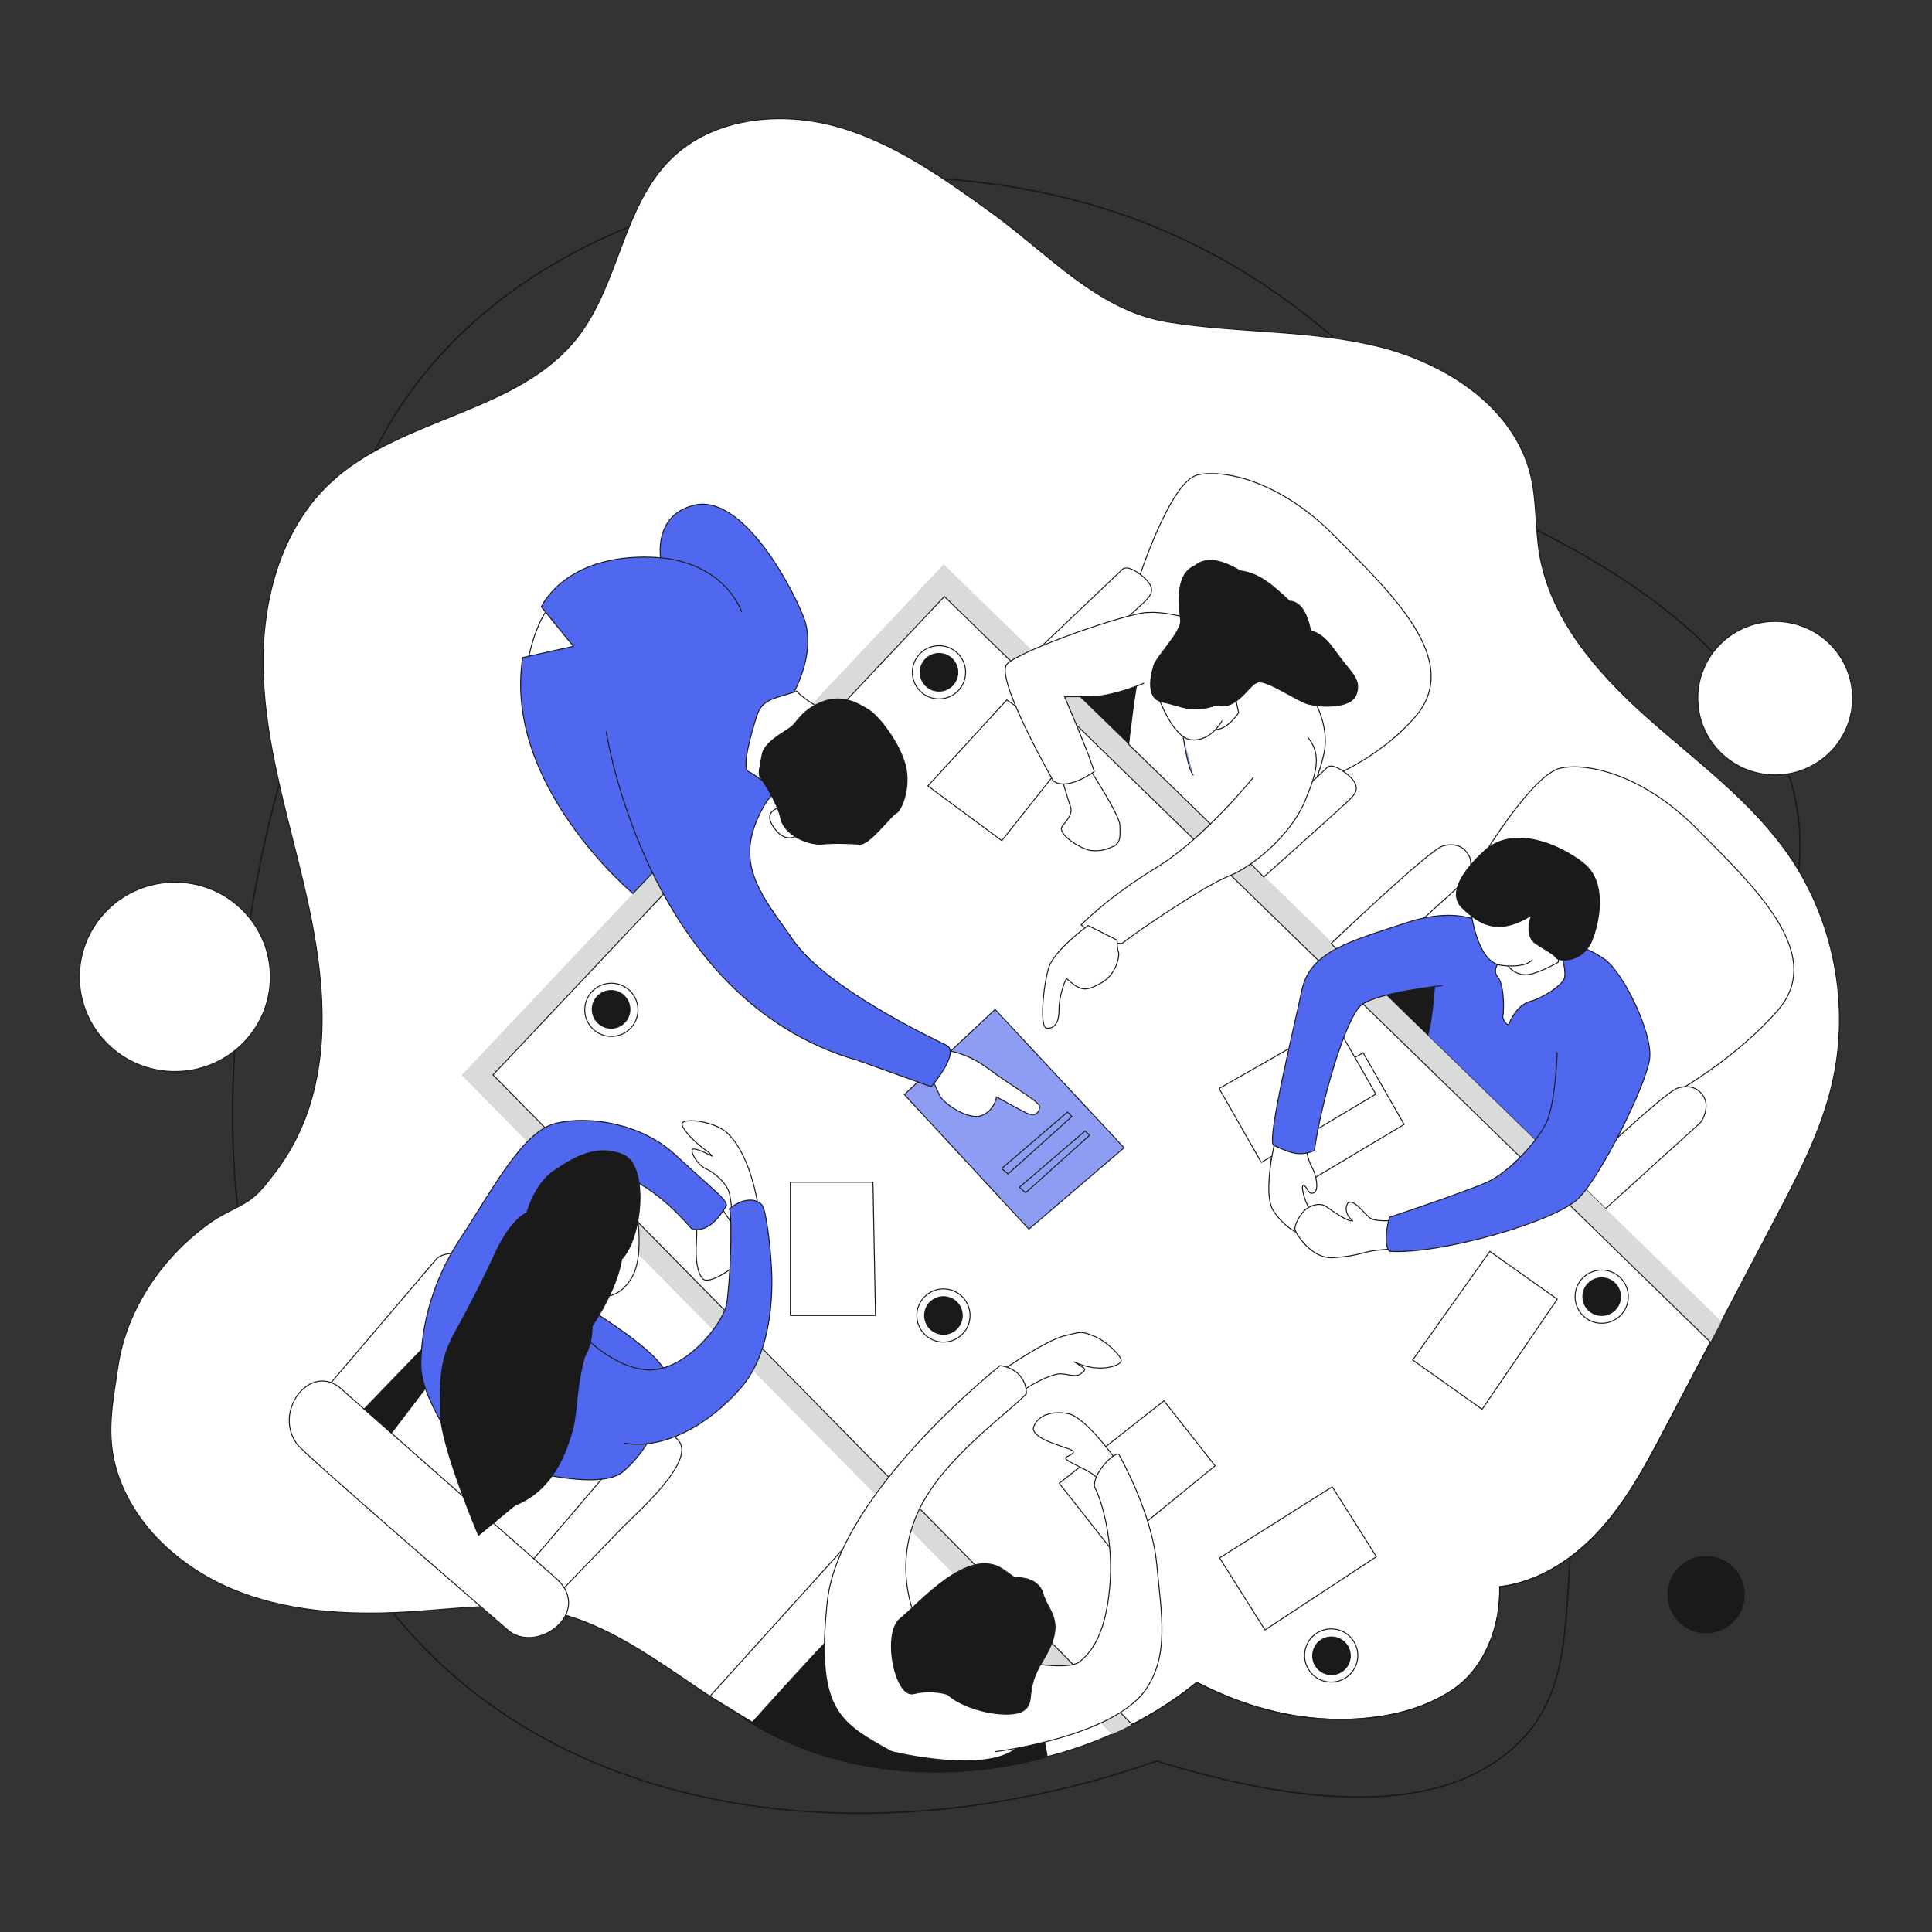 <?xml version="1.0" encoding="UTF-8"?>
<svg xmlns="http://www.w3.org/2000/svg" viewBox="0 0 4000 4000">
  <rect x="0" y="0" width="4000" height="4000" fill="#333333" stroke="none"/>
  <path fill="none" stroke="#1a1a1a" stroke-linecap="round" stroke-linejoin="round" stroke-miterlimit="10" stroke-width="3" d="M676.1,1334.7c-58.3,142.9-126.7,347.2-163,600.1c-23.9,166.3-57.2,412.5,0,703.8  c23.9,121.8,103.1,524.9,392.6,800.1c353.2,335.8,935.1,401.2,1489,207.4c248.9,76.6,564.9,131.4,740.8-29.6   c138.4-126.7,94.2-299.4,133.3-607.5c98.3-774.6,540.4-968.9,444.5-1370.6c-39.3-164.3-175.7-393.1-659.3-600.1   c-90.7-141-325.9-460.6-748.2-600.1c-513.6-169.7-1200.3-38.9-1489,422.3C709.9,1031.6,681.9,1209.1,676.1,1334.7z" class="colorStroke1a1a1a svgStroke"></path>
  <ellipse cx="3675.3" cy="1445.5" fill="#ffffff" stroke="#1a1a1a" stroke-linecap="round" stroke-linejoin="round" stroke-miterlimit="10" stroke-width="2" rx="160.2" ry="158.9" class="colorfff svgShape colorStroke1a1a1a svgStroke"></ellipse>
  <path fill="#ffffff" stroke="#1a1a1a" stroke-linecap="round" stroke-linejoin="round" stroke-miterlimit="10" stroke-width="2" d="M3104.8,3285.1c82.6-9.7,156.3-59.4,211.5-121.5s94.4-136.5,133.1-210.1c75.3-143.3,150.7-286.7,226-430   c47.4-90.2,95.3-181.6,118.2-280.9c37.2-161.1,3.4-337.2-90.8-473.1c-78.4-113-192.7-194.9-295.2-286.6   c-102.5-91.7-198.9-203.1-220.7-338.9c-8.4-52.6-5.2-106.8-17.5-158.6c-33.6-142.2-176-234.1-317.9-268.6   c-142-34.5-290.8-26.8-435-50.5c-144.2-23.7-245.7-141-364.2-226.4c-99.3-71.6-201.3-144.6-319.1-177.7   c-117.9-33.2-256.8-19-344.1,66.8c-100.2,98.5-107.5,260.4-194.5,370.7C1071,856.4,828.7,863.4,683.1,1000.2   c-106.1,99.6-143.8,254.7-137.9,400.1c5.9,145.4,49.6,286.2,82.9,427.8c33.4,141.6,56.5,290.6,21.2,431.8   c-15.3,61.4-42.9,120-81.7,170c-15.3,19.7-32.5,43-53.4,56.4c-24.2,15.6-51.6,25.9-75.5,42.5c-100,69.4-176.7,179.6-194.5,300.8   c-11,75-25.6,142.2-1.8,217.7c37,117.6,140.2,206,255.5,249.7c115.3,43.6,241.8,47.6,364.7,39.1c90.3-6.3,181.9-18.9,270.7-1.3   c158.9,31.5,282.3,152.9,424.2,230.9c286.3,157.5,666.6,123.3,920.3-82.6c93.4,47.9,191,76.5,295.9,76.7   c81.2,0.2,164.6-15.5,232.4-60.2C3073.9,3455.1,3107.6,3366.3,3104.8,3285.1z" class="colorfff svgShape colorStroke1a1a1a svgStroke"></path>
  <polygon fill="#1a1a1a" stroke="#1a1a1a" stroke-linecap="round" stroke-linejoin="round" stroke-miterlimit="10" stroke-width="2" points="712.6 2917.8 794.1 2988.1 898.7 2851 871.4 2723.6" class="color1a1a1a svgShape colorStroke1a1a1a svgStroke"></polygon>
  <path fill="#1a1a1a" stroke="#1a1a1a" stroke-linecap="round" stroke-linejoin="round" stroke-miterlimit="10" stroke-width="2" d="M2168.8 1405.5l371.6 363.5c0 0 97.3-156 101.7-164.6 4.5-8.6-348-289.9-348-289.9L2168.8 1405.5zM2837.7 2037.8l371.6 363.5c0 0 97.3-156 101.7-164.6 4.5-8.6-348-289.9-348-289.9L2837.7 2037.8zM1541 3559.2l183.4-201.9c0 0 11 207.4 129.5 242.6 118.5 35.2 307.4 0 307.4 0l6.9 37C2168.3 3637 1839.8 3747.3 1541 3559.2z" class="color1a1a1a svgShape colorStroke1a1a1a svgStroke"></path>
  <polygon fill="#ffffff" stroke="#1a1a1a" stroke-linecap="round" stroke-linejoin="round" stroke-miterlimit="10" stroke-width="2" points="1921.1 1627.2 2074.1 1740.5 2227 1547.7 2084.4 1449.2" class="colorfff svgShape colorStroke1a1a1a svgStroke"></polygon>
  <polygon fill="#8e9df4" stroke="#1a1a1a" stroke-linecap="round" stroke-linejoin="round" stroke-miterlimit="10" stroke-width="2" points="2060.2 2089.9 1872.4 2266.2 2130.2 2544.8 2327.3 2376.3" class="color8e9df4 svgShape colorStroke1a1a1a svgStroke"></polygon>
  <polygon fill="#8e9df4" stroke="#1a1a1a" stroke-linecap="round" stroke-linejoin="round" stroke-miterlimit="10" stroke-width="2" points="2255.9 2350.4 2123.5 2469.5 2110.5 2458.1 2246.6 2341.4" class="color8e9df4 svgShape colorStroke1a1a1a svgStroke"></polygon>
  <polygon fill="#8e9df4" stroke="#1a1a1a" stroke-linecap="round" stroke-linejoin="round" stroke-miterlimit="10" stroke-width="2" points="2219.3 2311.5 2086.9 2430.6 2073.9 2419.2 2210 2302.5" class="color8e9df4 svgShape colorStroke1a1a1a svgStroke"></polygon>
  <path fill="#ffffff" stroke="#1a1a1a" stroke-linecap="round" stroke-linejoin="round" stroke-miterlimit="10" stroke-width="2" d="M672.5 2877.9l232.7-273.1c0 0 35.3-28.4 76.9 13.2 41.6 41.6-83.8 150.3-115.7 182.9s-133 137.9-133 137.9L672.5 2877.9zM1093.6 3240.7l232.7-273.1c0 0 35.3-28.4 76.9 13.2 41.6 41.6-83.8 150.3-115.7 182.9-31.9 32.6-133 137.9-133 137.9L1093.6 3240.7z" class="colorfff svgShape colorStroke1a1a1a svgStroke"></path>
  <path fill="#ffffff" stroke="#1a1a1a" stroke-linecap="round" stroke-linejoin="round" stroke-miterlimit="10" stroke-width="2" d="M614.4 2989.2c0 8.3 440.5 388.6 440.5 388.6 61.2 44.8 170.2-39.3 99.1-107.6l-452.5-399C638.6 2825 566.6 2922.9 614.4 2989.2zM1469.9 3511.9l275.9-305.3c0 0 35.3-28.4 76.9 13.2 41.6 41.6-83.8 150.3-115.7 182.9-31.9 32.6-149.4 163.1-149.4 163.1L1469.9 3511.9z" class="colorfff svgShape colorStroke1a1a1a svgStroke"></path>
  <path fill="#5067ef" stroke="#1a1a1a" stroke-linecap="round" stroke-linejoin="round" stroke-miterlimit="10" stroke-width="2" d="M982.9,2638.2c0,0,123.2-0.5,197.1,46.4c73.9,46.9,199.6,123.4,203.5,172.6c3.9,49.3-36.3,142.6-94.6,190.5   c-58.3,48-290.4-24.8-316.3-42.9c-25.9-18-77.8-56.4-73.9-153.9C902.5,2753.5,955.8,2637.1,982.9,2638.2z" class="color5067ef svgShape colorStroke1a1a1a svgStroke"></path>
  <path fill="#ffffff" stroke="#1a1a1a" stroke-linecap="round" stroke-linejoin="round" stroke-miterlimit="10" stroke-width="2" d="M2355.8 1204c0 0 66.5-209.3 124.7-221 58.1-11.7 172.9 14.9 283.7 127.7 110.8 112.8 268.4 256.3 165.3 374.1-103.1 117.8-254.7 152.8-254.7 152.8l-364.3-369.7L2355.8 1204zM3070.1 1773.4c0 0 103.3-171.5 161.4-183.2 58.1-11.7 172.9 14.9 283.7 127.7 110.8 112.8 268.4 256.3 165.3 374.1-103.1 117.8-245.4 188.2-245.4 188.2l-118.2 105-392-490.1L3070.1 1773.4z" class="colorfff svgShape colorStroke1a1a1a svgStroke"></path>
  <path fill="#5067ef" stroke="#1a1a1a" stroke-linecap="round" stroke-linejoin="round" stroke-miterlimit="10" stroke-width="2" d="M2971.2,2024.7c0,0-5,89.9-15.5,118.8c196.8,191.6,245.4,238.9,245.4,238.9s119-268.7,110.5-332.6   c-8.5-63.9-75.9-96.3-75.9-96.3s-182.4-24.2-209.2-8C2999.7,1961.6,2971.2,2024.7,2971.2,2024.7z" class="color5067ef svgShape colorStroke1a1a1a svgStroke"></path>
  <path fill="#ffffff" stroke="#1a1a1a" stroke-linecap="round" stroke-linejoin="round" stroke-miterlimit="10" stroke-width="2" d="M3259.3,2439c0,0,187-178.4,214.6-186.4c27.7-7.9,44.9,2.4,54.4,19.7c9.5,17.3,0,44.9-9.5,53.6   c-9.5,8.6-194.5,176.4-194.5,176.4L3259.3,2439z" class="colorfff svgShape colorStroke1a1a1a svgStroke"></path>
  <path fill="#d9dbda" d="M1955.3,1235l-934.6,990.3l1323.2,1345.2c-13.9,7.2-27.9,13.9-42.2,20.3L955.7,2226l998.2-1057.7L3564,2735.6   c-7.6,14.4-15.1,28.8-22.7,43.2L1955.3,1235z" class="colord9dbda svgShape"></path>
  <path fill="none" stroke="#1a1a1a" stroke-linecap="round" stroke-linejoin="round" stroke-miterlimit="10" stroke-width="2" d="M3541.3,2778.8c-30.6,58.3-61.2,116.5-91.8,174.7c-38.7,73.6-77.9,148-133.1,210.1   c-55.2,62.1-128.9,111.8-211.5,121.5c2.8,81.1-30.9,169.9-98.7,214.5c-67.8,44.6-151.2,60.3-232.4,60.2   c-105-0.2-202.5-28.8-295.9-76.7c-40.7,33-84.6,61.6-130.9,85.7c-1,0.6-2.1,1.1-3.1,1.6L1020.7,2225.3l934.6-990.3L3541.3,2778.8z" class="colorStroke1a1a1a svgStroke"></path>
  <path fill="none" stroke="#1a1a1a" stroke-linecap="round" stroke-linejoin="round" stroke-miterlimit="10" stroke-width="2" d="M2347,3568.8c-1,0.6-2.1,1.1-3.1,1.6l0,0C2344.9,3570,2346,3569.4,2347,3568.8z" class="colorStroke1a1a1a svgStroke"></path>
  <path fill="#ffffff" stroke="#1a1a1a" stroke-linecap="round" stroke-linejoin="round" stroke-miterlimit="10" stroke-width="2" d="M1952.6 2174.1c0 0 43.2.9 92.9 38 49.7 37.2 108.5 69.6 107.2 79.9-1.3 10.4-8.2 22-29 11.7-20.7-10.4-60.5-32.8-60.5-32.8s-3.9 28.9-31.5 38.9c-27.7 9.9-76.5-25.1-84.7-39.3s-12.1-31.1-19.9-34.1C1944 2204.4 1952.6 2174.1 1952.6 2174.1zM1083.6 1439.7c0 0 7.8-185.8 98.5-219.5 67.4 151.2 67.4 151.2 67.4 151.2L1083.6 1439.7z" class="colorfff svgShape colorStroke1a1a1a svgStroke"></path>
  <path fill="#5067ef" stroke="#1a1a1a" stroke-linecap="round" stroke-linejoin="round" stroke-miterlimit="10" stroke-width="2" d="M1635,1449.2c0,0,59.6-93.3,28.5-172c-31.1-78.6-132.2-257.5-229-230.7c-96.8,26.8-61.4,139.1-61.4,139.1   L1635,1449.2z" class="color5067ef svgShape colorStroke1a1a1a svgStroke"></path>
  <path fill="#ffffff" stroke="#1a1a1a" stroke-linecap="round" stroke-linejoin="round" stroke-miterlimit="10" stroke-width="2" d="M1649.7,1422.3" class="colorfff svgShape colorStroke1a1a1a svgStroke"></path>
  <path fill="#5067ef" stroke="#1a1a1a" stroke-linecap="round" stroke-linejoin="round" stroke-miterlimit="10" stroke-width="2" d="M1657.5,1482.4L1310.5,1850c0,0-269.3-224.2-228.4-488.6c105-23.3,105-23.3,105-23.3l-66.3-81.7   c0,0,47.5-109,228.2-102.8c151.2,5.2,186.2,112.6,186.2,112.6" class="color5067ef svgShape colorStroke1a1a1a svgStroke"></path>
  <path fill="#5067ef" stroke="#1a1a1a" stroke-linecap="round" stroke-linejoin="round" stroke-miterlimit="10" stroke-width="2" d="M1255.2,1515c0,0,83.6,556.1,521.1,680.5C1928,2250,1928,2250,1928,2250s61.4-71.5,31.1-86.2   c-30.2-14.7-247.6-118-316.3-216.5c-68.7-98.5-132.2-164.6-55.3-288.2l16.4-20.3l40.2-63.3" class="color5067ef svgShape colorStroke1a1a1a svgStroke"></path>
  <path fill="#ffffff" stroke="#1a1a1a" stroke-linecap="round" stroke-linejoin="round" stroke-miterlimit="10" stroke-width="2" d="M1703.7 1469.7c0 0-40.2-21.9-54-38.8-38.4 14.6-70.4 13.5-82.1 49.1-11.7 35.6-33.1 111.2-18.1 117.5s52.7 37.9 52.7 37.9L1703.7 1469.7zM2256.8 1592.6c0 1.7 60.9 93.8 61.8 115.8.9 22 1.7 36.7-13 43.6-14.7 6.9-28.2 11.3-47.8 8.7-19.1-2.5-71.5-34.2-58.1-50.6 13.4-16.4 21.2-26.8 16.4-40.6-4.8-13.8-19.4-63.1-19.4-63.1L2256.8 1592.6zM2140.6 1353l183.4-174.3c0 0 9.1-12.3 41.5 14.3 32.4 26.6 14.3 41.5 7.1 49.9-7.1 8.4-180 162.7-180 162.7L2140.6 1353zM2439.6 1279.8c6.9 1.7 100.3 7.8 171.1 51 70.9 43.2 148.7 143.4 130.5 229-18.1 85.5-67.2 147.8-94.4 160.7-27.2 13-75.8 48.6-75.8 48.6l-234.2-227.9c0 0 12.4-116.1 22.8-153.7C2370.1 1349.8 2439.6 1279.8 2439.6 1279.8z" class="colorfff svgShape colorStroke1a1a1a svgStroke"></path>
  <path fill="#ffffff" stroke="#1a1a1a" stroke-linecap="round" stroke-linejoin="round" stroke-miterlimit="10" stroke-width="2" d="M2368.1 1414.6c0 0-70 30.2-116.7 27.7-47.3.1-47.3.1-47.3.1s46 108.2 54.4 134.8c7.1 20.1 7.1 20.1 7.1 20.1s-55.1 41.5-84.9 19.4c0 0-121.9-213.2-95.9-241.7 25.9-28.5 258.6-109.5 293.6-106.9 43.4-3.5 128.6 24.6 128.6 24.6M2564.5 1763.2l183.4-174.3c0 0 9.1-12.3 41.5 14.3 32.4 26.6 14.3 41.5 7.1 49.9s-180 162.7-180 162.7L2564.5 1763.2z" class="colorfff svgShape colorStroke1a1a1a svgStroke"></path>
  <path fill="#ffffff" stroke="#1a1a1a" stroke-linecap="round" stroke-linejoin="round" stroke-miterlimit="10" stroke-width="2" d="M2594.3 1610.3c0 0-101.1 125.7-200.5 186.2-99.4 60.5-155.6 118.4-155.6 118.4s51 39.7 84.7 38.5c32-25.5 169.6-119 221.3-139.6 51.7-20.6 128.3-85.5 157.3-154.7 22.8-54.4 36.5-95.2 7.1-131.5M2516.6 1510.5c26-.4 47.9-35 47.9-35l-8.2-38h-159.9c0 0 29.8 89.9 70 94.2 40.2 4.3 63.5-38.9 63.5-38.9" class="colorfff svgShape colorStroke1a1a1a svgStroke"></path>
  <path fill="#8e9df4" stroke="#1a1a1a" stroke-linecap="round" stroke-linejoin="round" stroke-miterlimit="10" stroke-width="2" d="M2449.5,1524.4c0,0,10,70.3,21,80.1" class="color8e9df4 svgShape colorStroke1a1a1a svgStroke"></path>
  <path fill="#ffffff" stroke="#1a1a1a" stroke-linecap="round" stroke-linejoin="round" stroke-miterlimit="10" stroke-width="2" d="M2252.7,1916.2c0,0-70.7,51.2-81.7,88.1c-11,36.9-19.4,123.1-3.9,124.4c15.6,1.3,25.6-10.4,25.5-38.9   c-0.2-28.5,14.1-65.4,16-63.5c29.2,26.6,40.2,26.6,71.9,8.4c31.8-17.5,38.2-58.3,35-64.2c-3.2-7.8-2.6-24-2.6-24L2252.7,1916.2z" class="colorfff svgShape colorStroke1a1a1a svgStroke"></path>
  <circle cx="1944.1" cy="1391.9" r="55.1" fill="#ffffff" stroke="#1a1a1a" stroke-linecap="round" stroke-linejoin="round" stroke-miterlimit="10" stroke-width="2" class="colorfff svgShape colorStroke1a1a1a svgStroke"></circle>
  <circle cx="1944.1" cy="1391.9" r="39" fill="#1a1a1a" stroke="#1a1a1a" stroke-linecap="round" stroke-linejoin="round" stroke-miterlimit="10" stroke-width="2" class="color1a1a1a svgShape colorStroke1a1a1a svgStroke"></circle>
  <circle cx="1265.2" cy="2089.9" r="55.1" fill="#ffffff" stroke="#1a1a1a" stroke-linecap="round" stroke-linejoin="round" stroke-miterlimit="10" stroke-width="2" transform="matrix(.004 -1 1 .004 -829.213 3347.554)" class="colorfff svgShape colorStroke1a1a1a svgStroke"></circle>
  <circle cx="1265.2" cy="2089.9" r="39" fill="#1a1a1a" stroke="#1a1a1a" stroke-linecap="round" stroke-linejoin="round" stroke-miterlimit="10" stroke-width="2" transform="matrix(.005 -1 1 .005 -831.038 3344.508)" class="color1a1a1a svgShape colorStroke1a1a1a svgStroke"></circle>
  <circle cx="1953.3" cy="2723.6" r="55.1" fill="#ffffff" stroke="#1a1a1a" stroke-linecap="round" stroke-linejoin="round" stroke-miterlimit="10" stroke-width="2" class="colorfff svgShape colorStroke1a1a1a svgStroke"></circle>
  <circle cx="1953.3" cy="2723.6" r="39" fill="#1a1a1a" stroke="#1a1a1a" stroke-linecap="round" stroke-linejoin="round" stroke-miterlimit="10" stroke-width="2" class="color1a1a1a svgShape colorStroke1a1a1a svgStroke"></circle>
  <circle cx="2756.1" cy="3427.5" r="55.1" fill="#ffffff" stroke="#1a1a1a" stroke-linecap="round" stroke-linejoin="round" stroke-miterlimit="10" stroke-width="2" class="colorfff svgShape colorStroke1a1a1a svgStroke"></circle>
  <circle cx="2756.1" cy="3427.5" r="39" fill="#1a1a1a" stroke="#1a1a1a" stroke-linecap="round" stroke-linejoin="round" stroke-miterlimit="10" stroke-width="2" transform="matrix(.006 -1 1 .006 -687.333 6163.647)" class="color1a1a1a svgShape colorStroke1a1a1a svgStroke"></circle>
  <circle cx="3316.1" cy="2684.6" r="55.1" fill="#ffffff" stroke="#1a1a1a" stroke-linecap="round" stroke-linejoin="round" stroke-miterlimit="10" stroke-width="2" class="colorfff svgShape colorStroke1a1a1a svgStroke"></circle>
  <circle cx="3316.1" cy="2684.6" r="39" fill="#1a1a1a" stroke="#1a1a1a" stroke-linecap="round" stroke-linejoin="round" stroke-miterlimit="10" stroke-width="2" class="color1a1a1a svgShape colorStroke1a1a1a svgStroke"></circle>
  <path fill="#ffffff" stroke="#1a1a1a" stroke-linecap="round" stroke-linejoin="round" stroke-miterlimit="10" stroke-width="2" d="M2756,1953.4c0,0,203.1-193.7,230.8-201.7c27.7-7.9,44.9,2.4,54.4,19.7c9.5,17.3,0,44.9-9.5,53.6   c-9.5,8.6-214.3,194.4-214.3,194.4L2756,1953.4z" class="colorfff svgShape colorStroke1a1a1a svgStroke"></path>
  <polygon fill="#ffffff" stroke="#1a1a1a" stroke-linecap="round" stroke-linejoin="round" stroke-miterlimit="10" stroke-width="2" points="1636.3 2447.6 1807.4 2447.6 1812.6 2723.6 1636.3 2723.6" class="colorfff svgShape colorStroke1a1a1a svgStroke"></polygon>
  <polygon fill="#ffffff" stroke="#1a1a1a" stroke-linecap="round" stroke-linejoin="round" stroke-miterlimit="10" stroke-width="2" points="2409.9 2900.3 2515.7 3034.7 2302 3209.4 2193 3070.9" class="colorfff svgShape colorStroke1a1a1a svgStroke"></polygon>
  <polygon fill="#ffffff" stroke="#1a1a1a" stroke-linecap="round" stroke-linejoin="round" stroke-miterlimit="10" stroke-width="2" points="2758.3 3078.2 2849.7 3222.9 2619.1 3374.6 2525 3225.5" class="colorfff svgShape colorStroke1a1a1a svgStroke"></polygon>
  <polygon fill="#ffffff" stroke="#1a1a1a" stroke-linecap="round" stroke-linejoin="round" stroke-miterlimit="10" stroke-width="2" points="3084.5 2590.8 3224.1 2689.8 3068.5 2917.8 2924.8 2815.8" class="colorfff svgShape colorStroke1a1a1a svgStroke"></polygon>
  <polygon fill="#ffffff" stroke="#1a1a1a" stroke-linecap="round" stroke-linejoin="round" stroke-miterlimit="10" stroke-width="2" points="2822.2 2179.6 2907.1 2328.1 2670 2469.5 2582.5 2316.4" class="colorfff svgShape colorStroke1a1a1a svgStroke"></polygon>
  <polygon fill="#ffffff" stroke="#1a1a1a" stroke-linecap="round" stroke-linejoin="round" stroke-miterlimit="10" stroke-width="2" points="2763.7 2116.8 2848.6 2265.3 2611.5 2406.7 2524.1 2253.6" class="colorfff svgShape colorStroke1a1a1a svgStroke"></polygon>
  <path fill="#ffffff" stroke="#1a1a1a" stroke-linecap="round" stroke-linejoin="round" stroke-miterlimit="10" stroke-width="2" d="M1616 1671.7c0 0-34.6 5.6-17.7 35.4 16.9 29.8 42.8 36.7 59.2 15.1C1641.9 1700.2 1616 1671.7 1616 1671.7zM2642.7 2350.4c0 0-31.3 119.2-5.7 157.3 25.6 38 55 48.4 62.8 48.4 7.8 0 25.1-28.5 13-49.3s-20.7-51.8-13.8-53.6c9.5 6.5 9.1 21.7 21.2 16.3s3.5-40.4-3.5-52.1c-6.9-11.7-13.4-35.4-11.2-42.3C2707.6 2368.1 2642.7 2350.4 2642.7 2350.4z" class="colorfff svgShape colorStroke1a1a1a svgStroke"></path>
  <path fill="#5067ef" stroke="#1a1a1a" stroke-linecap="round" stroke-linejoin="round" stroke-miterlimit="10" stroke-width="2" d="M3079.2,1916.2c0,0-53.2-43.5-167.9-5.6c-114.7,38-199,58.7-215.8,139.1c-16.9,80.4-72.9,309.4-58.8,321.4   c39.9,18.7,54.9,22.5,84.7,11.2c12.5-95.7,64.5-275.6,97.1-301.5c32.5-25.9,167.4-40.2,167.4-40.2" class="color5067ef svgShape colorStroke1a1a1a svgStroke"></path>
  <path fill="#ffffff" stroke="#1a1a1a" stroke-linecap="round" stroke-linejoin="round" stroke-miterlimit="10" stroke-width="2" d="M2881.7,2526.7c0,0-35,3.9-46.7-6c-11.7-9.9-32.4-38.9-44.1-30.2c-9.1,13-0.4,30,9.9,37   c-9.5,3.6-46.5-23.6-56.1-30.1c-9.6-6.5-25.6-4.3-39,4.8c-13.4,9.1-26.4,35-24.6,43.2c1.7,8.2,33.7,61.8,79.7,58.5   c54.8-3.9,60.6-12.3,89.4-15.3c28.8-3,36.6-3.5,36.6-3.5L2881.7,2526.7z" class="colorfff svgShape colorStroke1a1a1a svgStroke"></path>
  <path fill="#5067ef" stroke="#1a1a1a" stroke-linecap="round" stroke-linejoin="round" stroke-miterlimit="10" stroke-width="2" d="M3231.5,1945.4c0,0,51.2,13,90.7,40.8c39.5,27.9,99.2,152.9,93.3,205c-5.8,52.1-99.2,241.5-147.5,289.9   c-48.3,48.5-288.1,116.8-391.2,109.6c-15.6-16.9,0-70.4,0-70.4s157.5-52.7,202.2-72.8c44.7-20.1,103.4-83.3,122.5-123.1   c19.1-39.8,22.4-145,22.4-145" class="color5067ef svgShape colorStroke1a1a1a svgStroke"></path>
  <path fill="#ffffff" stroke="#1a1a1a" stroke-linecap="round" stroke-linejoin="round" stroke-miterlimit="10" stroke-width="2" d="M3108.6,1986.4c0,0-21.6,19.6-7.8,36.1c13.8,16.4,13.4,70.4,10.4,83.4c6,18.1,12.5,15.1,12.5,15.1   s14.3-39.3,43.6-47.5c29.4-8.2,63.5-32.4,70.4-45.4c6.9-13-4.3-48.8-4.3-48.8l-94.2-7.3L3108.6,1986.4z" class="colorfff svgShape colorStroke1a1a1a svgStroke"></path>
  <path fill="#ffffff" stroke="#1a1a1a" stroke-linecap="round" stroke-linejoin="round" stroke-miterlimit="10" stroke-width="2" d="M3171.9 1987.9c0 0-13 17.1-64.2 10.6-51.2-6.5-62.6-114.3-62.6-114.3s144.3-51 165-19.2c20.7 31.8 16.2 127 16.2 127s-44.8 26.4-68.1 26.1c-23.3-.2-36.2-18.4-36.2-18.4M2077.1 2835.8c0 0 88.8-60.9 126.4-70 37.6-9.1 34.4-9.7 60.3 0 25.9 9.7 57.7 41.5 57.7 51.2 0 9.7-44.7 27.9-97.2 2.6 23.3 15.6 27.2 13.6 14.3 24-13 10.4-33.1-1.9-49.6 1.3-16.5 3.2-45.7 16.2-74.2 36.3C2086.8 2870.2 2077.1 2835.8 2077.1 2835.8z" class="colorfff svgShape colorStroke1a1a1a svgStroke"></path>
  <path fill="#ffffff" stroke="#1a1a1a" stroke-linecap="round" stroke-linejoin="round" stroke-miterlimit="10" stroke-width="2" d="M1916.1 3396.4c-27.5-50.6-65.9-149.1-17.9-260.5 48-111.5 181.5-203.5 226.9-250.2-1.3-53.8-54.4-58.3-54.4-58.3s-333.8 264-357.8 487.8c-24 223.8 22.7 250.5 132.9 311.3 0 0 192.1 47.8 258.6-7 35-32.5 42.4-53.8 42.4-53.8M2315.6 3029.2c0 0-67-95.5-104.1-102.4s-65.3 5.2-72.2 30.2c-.4 21.2 54.9 35.9 73.9 42.8 19 6.9 3.9 11.7-4.8 16.4-8.6 4.8 9.9 11.7 41.9 28.5 32 16.9 39.3 40.2 39.3 40.2S2321.2 3047.8 2315.6 3029.2z" class="colorfff svgShape colorStroke1a1a1a svgStroke"></path>
  <path fill="#ffffff" stroke="#1a1a1a" stroke-linecap="round" stroke-linejoin="round" stroke-miterlimit="10" stroke-width="2" d="M2113.8 3440.1c0 0 97.7 19.9 121.9 0 24.2-19.9 52.7-55.3 61.8-152.9s-16.9-181.9-31.5-208.9c-3.2-29.9 43.1-74.1 50.4-67.2 0 0 68 118 78.4 226.4 10.4 108.4 25.6 188.4-21.6 259-66.4 99.4-311.6 130-311.6 130M1095.7 2528.6c0 0 0-32.4 9.1-36.3s77.8-9.1 84.9 36.3c-19.4 28.5-19.4 28.5-19.4 28.5L1095.7 2528.6zM1489.8 2495.5c0 0 62.9 84.4 47.3 107.7-15.6 23.3-69.4 57-81.7 44.7-12.3-12.3-15.6-42.9-13.6-74.9 1.9-32-.5-49.5-.5-49.5L1489.8 2495.5z" class="colorfff svgShape colorStroke1a1a1a svgStroke"></path>
  <path fill="#5067ef" stroke="#1a1a1a" stroke-linecap="round" stroke-linejoin="round" stroke-miterlimit="10" stroke-width="2" d="M941.4,2988.1c0,0-70-97.2-70-160.7s15.6-163.3,81.7-263.1s128.3-221.6,197.1-238.5   c68.7-16.9,177.6,0,247.6,64.8c70,64.8,106.3,91.8,106.3,104.9c-22,39-46.7,54.6-71.3,49.4c-72.6-84.3-150.4-128.3-189.9-110.2   c-39.5,18.1-147.1,173.7-147.1,173.7" class="color5067ef svgShape colorStroke1a1a1a svgStroke"></path>
  <path fill="#ffffff" stroke="#1a1a1a" stroke-linecap="round" stroke-linejoin="round" stroke-miterlimit="10" stroke-width="2" d="M1570.8,2504c0,0-13.6-108.2-63.5-156.8c-27.2-27.5-97.9-33.7-95.3-19.4c2.6,14.3,34.4,44.7,54.4,57   c8.4,9.1,8.4,9.1,8.4,9.1s-35-18.8-40.8-14.3c-5.8,4.5,10.4,33.1,28.5,40.8s44.1,31.8,48,51.8c3.9,20.1,5.2,36.8,5.2,36.8   L1570.8,2504z" class="colorfff svgShape colorStroke1a1a1a svgStroke"></path>
  <path fill="#5067ef" stroke="#1a1a1a" stroke-linecap="round" stroke-linejoin="round" stroke-miterlimit="10" stroke-width="2" d="M1189.7,2745.8c0,0,65.2,80.7,145.1,89.9s161.5-93.8,169.3-134.7c7.8-40.8,13-186.2,5.8-198.3   c33.1-26.6,59.6-19.1,68.1-7.3c8.4,11.8,16.9,82.4,19.4,131.7c2.6,49.3,1.3,171.7-63.5,246.3c-64.8,74.5-156.9,128.3-240.5,114.7" class="color5067ef svgShape colorStroke1a1a1a svgStroke"></path>
  <path fill="#1a1a1a" stroke="#1a1a1a" stroke-linecap="round" stroke-linejoin="round" stroke-miterlimit="10" stroke-width="2" d="M1574.1 1609c0 0 35.6 51.8 42.4 85.5 6.8 33.7 56.1 55.7 85.9 53.1 29.8-2.6 57-.9 77.8.2 20.7 1.1 64.2-59.2 75.2-64.4 11-5.2 31.1-53.8 18.8-99.8-12.3-46-54.4-100.5-75.2-113.4-20.7-13-53.8-33.1-95.3-17.5-41.5 15.6-53.2 42.1-64.8 51.8-11.7 9.7-56.4 31.1-60.9 57.7C1573.4 1588.9 1569.1 1601.5 1574.1 1609zM2388.2 1380.9c0 0-22 64.5 18.1 72.4 40.2 7.9 59.6 24.5 112.1 6.5 44.1 12.5 67.4-44.6 86.9-47.8s78.4 37.6 100.5 44.7c22 7.1 90.1 12 101.8-18.3 11.7-30.3-9.7-45.2-32.4-75.7-22.7-30.5-33.1-48-61.6-57-7.8-36.9-21.4-60.3-43.4-60.9-35.7-33.1-62.2-57.7-102.4-62.9-48.6-28.5-74.5-25.9-94-10.4-43.4 18.1-31.6 88.3-29.4 112.9C2446.6 1309 2389.5 1363.7 2388.2 1380.9zM3079.2 1756.8c0 0-95.9 78.6-52.7 121.8 43.2 43.2 82.1 54.6 144.3 16.5 0 0-16.4 41.5 8.6 58.3 25.1 16.8 37.2 21.1 43.2 30.6 14.7 9.5 57 2.6 72.6-35.4 15.6-38 33.7-121.8-17.3-161.6C3227 1747.3 3138 1711 3079.2 1756.8zM1961.7 3508.1c0 0-31.1-11-70-1.5-38.9 9.5-65.7-125.3-27.7-155.5s140-151.2 212.6-102c24.2 17.3 24.2 17.3 24.2 17.3s48.4-4.3 58.8 33.7c10.4 38 50.1 55.3 0 137.4-40.6 63.9-13.8 87.3-41.5 104.6C2090.5 3559.3 2000.6 3543.3 1961.7 3508.1z" class="color1a1a1a svgShape colorStroke1a1a1a svgStroke"></path>
  <path fill="#ffffff" stroke="#1a1a1a" stroke-linecap="round" stroke-linejoin="round" stroke-miterlimit="10" stroke-width="2" d="M1316.1,2495.5c0,0,20.1,99.3-7.1,147.9s-66.8,42.1-73.2,38.9c-6.5-3.2,30.5-202.2,30.5-202.2L1316.1,2495.5z" class="colorfff svgShape colorStroke1a1a1a svgStroke"></path>
  <path fill="#1a1a1a" stroke="#1a1a1a" stroke-linecap="round" stroke-linejoin="round" stroke-miterlimit="10" stroke-width="2" d="M1196.8,2693.3l29,52.5c0,0,63.1-90.9,63.1-160.2c0-69.3,0-69.3,0-69.3l-111.5,7.2" class="color1a1a1a svgShape colorStroke1a1a1a svgStroke"></path>
  <path fill="#1a1a1a" stroke="#1a1a1a" stroke-linecap="round" stroke-linejoin="round" stroke-miterlimit="10" stroke-width="2" d="M1089.2,2516.3c0,0,15.6-63.5,57.7-92c42.1-28.5,88.2-55.7,142.6-33.7c54.4,22,40.8,174.3-3.9,217.8" class="color1a1a1a svgShape colorStroke1a1a1a svgStroke"></path>
  <path fill="#1a1a1a" stroke="#1a1a1a" stroke-linecap="round" stroke-linejoin="round" stroke-miterlimit="10" stroke-width="2" d="M1104.8,2508.4c0,0,93.9,2.7,105.3,100c11.4,97.2,28.8,151.7,0,200.9c-19.7,75.2-13.3,114.1-27.5,160.7   c-14.3,46.7-41.5,116.7-116.7,146.5c-75.2,62.2-75.2,62.2-75.2,62.2s-79.1-186.2-79.1-253.8c0-67.6-1.3-107.9,28.5-162.3   c29.8-54.4,57-106.2,84.3-165.8C1051.6,2537.1,1084.3,2505.8,1104.8,2508.4z" class="color1a1a1a svgShape colorStroke1a1a1a svgStroke"></path>
  <circle cx="3532.3" cy="3301.5" r="79.1" fill="#1a1a1a" stroke="#1a1a1a" stroke-linecap="round" stroke-linejoin="round" stroke-miterlimit="10" stroke-width="2" class="color1a1a1a svgShape colorStroke1a1a1a svgStroke"></circle>
  <ellipse cx="362.1" cy="2022.5" fill="#ffffff" stroke="#1a1a1a" stroke-linecap="round" stroke-linejoin="round" stroke-miterlimit="10" stroke-width="2" rx="197.6" ry="196" class="colorfff svgShape colorStroke1a1a1a svgStroke"></ellipse>
</svg>
